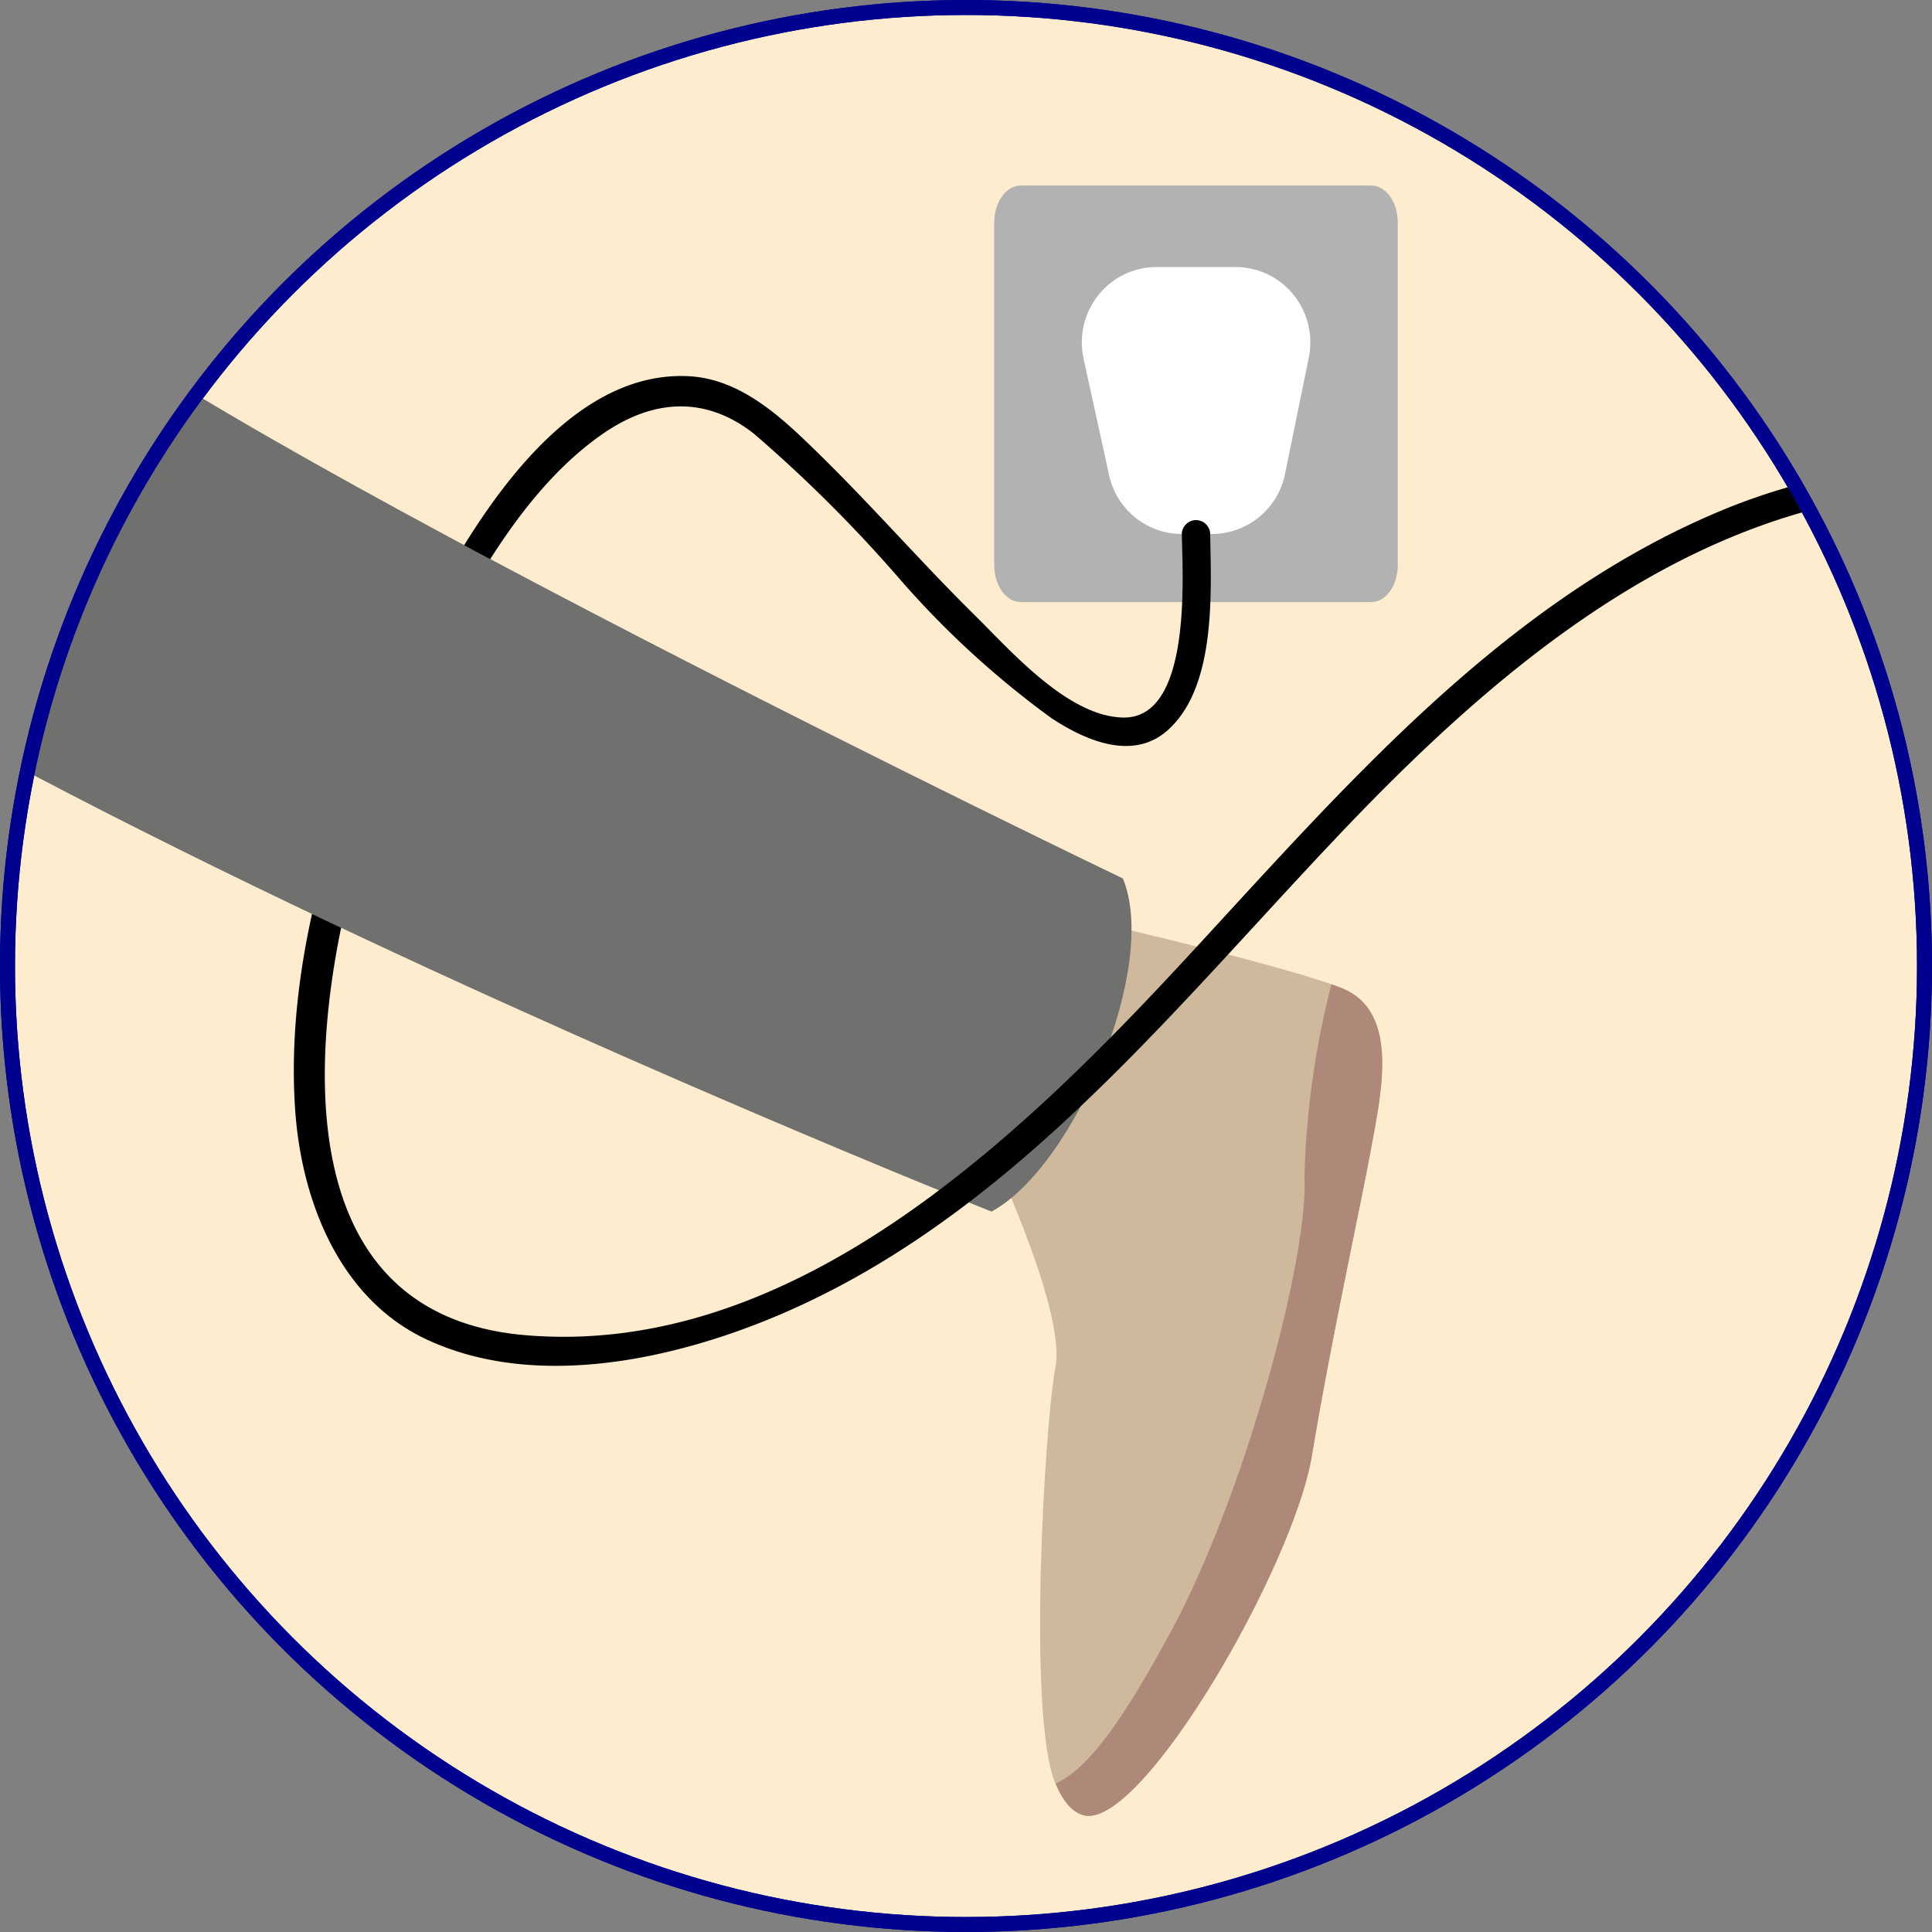 <svg xmlns="http://www.w3.org/2000/svg" xmlns:xlink="http://www.w3.org/1999/xlink" width="258" height="258" viewBox="0 0 258 258">
  <rect x="0" y="0" width="258" height="258" fill="#808080" stroke="none"/>
  <defs>
    <clipPath id="clip-path">
      <ellipse id="Ellipse_438" data-name="Ellipse 438" cx="128" cy="128" rx="128" ry="128" fill="none"/>
    </clipPath>
    <clipPath id="clip-path-2">
      <path id="Path_7733" data-name="Path 7733" d="M83.769,111.96c-2.872,4.644-5.208,9.165-6.882,12.523a162.04,162.04,0,0,0-13.478,36.742c1.692.8,3.384,1.61,5.069,2.4q.965-4.763,2.354-9.561a154.157,154.157,0,0,1,13.734-33.253c1.327-2.364,2.589-4.465,3.825-6.394C86.832,113.6,85.3,112.779,83.769,111.96Z" transform="translate(-63.409 -111.96)" fill="none"/>
    </clipPath>
    <clipPath id="clip-path-3">
      <path id="Path_7743" data-name="Path 7743" d="M58.47,75.06V209.811H1118.292V75.06Zm24.265,32.42A155.065,155.065,0,0,0,69,140.736q-1.374,4.8-2.354,9.561-2.529-1.188-5.069-2.4a161.937,161.937,0,0,1,13.478-36.742c1.674-3.361,4.007-7.882,6.882-12.523q2.291,1.228,4.6,2.459c-1.23,1.923-2.486,4.036-3.825,6.394Z" transform="translate(-58.47 -75.06)" fill="none"/>
    </clipPath>
  </defs>
  <g id="Untitled-5-02" transform="translate(1.35 1)" style="mix-blend-mode: normal;isolation: isolate">
    <g id="Layer_1" data-name="Layer 1" transform="translate(-0.35)">
      <g id="Group_2141" data-name="Group 2141" transform="translate(0)">
        <ellipse id="Ellipse_437" data-name="Ellipse 437" cx="128" cy="128" rx="128" ry="128" transform="translate(0)" fill="#feecce"/>
        <ellipse id="Ellipse_437-2" data-name="Ellipse 437" cx="128" cy="128" rx="128" ry="128" transform="translate(0)" fill="none" stroke="#00008f" stroke-width="2"/>
        <g id="Group_2140" data-name="Group 2140" transform="translate(0)" clip-path="url(#clip-path)">
          <g id="Group_2139" data-name="Group 2139" transform="translate(-73.078 -204.327)">
            <g id="Group_2133" data-name="Group 2133" transform="translate(113.149 275.831)" clip-path="url(#clip-path-2)">
              <g id="Group_2132" data-name="Group 2132" transform="translate(-1.831 -22.29)" style="mix-blend-mode: multiply;isolation: isolate">
                <path id="Path_7732" data-name="Path 7732" d="M1117.307,164.711c-27.363-33.408-67.216-50.6-109.025-56.26-46.65-6.311-94.432-.339-140.275,9.043-47.144,9.651-93.27,23.683-139.081,38.4-33.021,10.609-66.3,23.427-100.511,29.61-14.335,2.593-28.6.982-42.875-1.348C563,180.476,540.745,175,518.7,169.084c-43.11-11.574-86.685-24.475-127.826-42.07-9.121-3.9-17.718-8.758-26.572-13.235a308.832,308.832,0,0,0-43.975-18.855c-22.87-7.4-46.814-9.3-69.381.161-29.234,12.255-50.313,37.043-71.42,59.85-22.341,24.129-52.54,53.206-88.106,50.194-32.833-2.783-28.867-40.856-22.279-63.866a154.989,154.989,0,0,1,13.793-33.4c4.8-8.54,10.7-17.467,18.83-23.105,6.667-4.611,13.623-5.123,20.143-.039a188,188,0,0,1,19.6,19.548,121.617,121.617,0,0,0,20.157,18.456c4.513,2.977,10.886,5.8,15.568,1.59,6.473-5.825,5.758-18.42,5.637-26.177a1.894,1.894,0,0,0-3.787,0c.088,5.48,1.389,24.707-7.853,24.514-7.391-.161-14.956-8.892-19.778-13.642-7.088-6.992-13.64-14.524-20.755-21.492-4.925-4.822-10.46-10.192-17.712-10.46C95.519,76.385,83,98.854,76.395,112.13c-9.351,18.789-17.221,41.654-15.712,63.006.865,12.2,5.985,25.151,17.524,30.553,13.561,6.355,30.552,3.179,43.954-1.985,32.365-12.487,54.37-40.543,77.6-65.06C219.5,117.806,243.239,97.1,272.549,93c28.5-3.992,57.08,8.091,82.2,20.284,10.454,5.06,20.516,10.966,31.129,15.678,7.329,3.257,14.8,6.195,22.3,9.017,21.317,8.037,42.978,15.181,64.73,21.867,24.05,7.388,48.3,14.211,72.774,20.016a386.341,386.341,0,0,0,59.472,10.57,116.975,116.975,0,0,0,37.258-4.063c16.538-4.048,32.806-9.228,49.03-14.4,43.369-13.827,86.552-28.261,130.6-39.775,47.635-12.449,96.691-22.326,146.063-22.451,43.216-.107,88.562,7.963,123.616,35.17a143.537,143.537,0,0,1,22.929,22.486c1.56,1.9,4.222-.825,2.678-2.709h0Z" transform="translate(-60.497 -77.043)"/>
              </g>
            </g>
            <g id="Group_2136" data-name="Group 2136" transform="translate(0 0)">
              <g id="Group_2135" data-name="Group 2135">
                <path id="Path_7734" data-name="Path 7734" d="M203.647,190.364l-36.19-16.944-16.721,24.707s38.52,16.372,40.709,17.819a17.658,17.658,0,0,1,8.332,15.717l.4,34.283a3.33,3.33,0,0,0,6.117,1.066l25.989-58.579c1.686-3.792-9.356-12.985-13.843-15.015l-14.808-3.054Z" transform="translate(17.533 141.662)" fill="#fdcfc0"/>
                <g id="Group_2134" data-name="Group 2134" transform="translate(203.291 325.942)">
                  <path id="Path_7735" data-name="Path 7735" d="M219.84,310.246c7.765,1.578,27.89-33.217,30.346-48.11s6.57-33.67,7.923-41.112,3.793-18.182-3.978-21.281c-.4-.152-.847-.333-1.35-.5-9.159-3.224-33.774-8.826-33.774-8.826l-12.808,28.8s11.263,23.183,9.733,31.143c-1.421,7.421-3.8,46.711,0,55.62,1,2.381,2.28,3.935,3.9,4.266Z" transform="translate(-206.2 -190.42)" fill="#ceb99c"/>
                  <path id="Path_7736" data-name="Path 7736" d="M225.524,315.24c7.765,1.578,27.89-33.218,30.346-48.11s6.57-33.67,7.923-41.112,3.793-18.182-3.978-21.281c-.4-.152-.847-.333-1.35-.5a115.834,115.834,0,0,0-3.6,25.713c.568,10.7-7.944,42.523-17.927,60.9-6.691,12.333-11.028,18.119-15.3,20.126C222.62,313.344,223.888,314.909,225.524,315.24Z" transform="translate(-211.88 -195.414)" fill="#ae8879"/>
                </g>
                <path id="Path_7737" data-name="Path 7737" d="M-74.561-314.1S-50.59-225.029-55.61-213.584c-17.618,40.153-58.145,118.957-60.178,139.19C-119.48-37.5,88.649,45.185,88.649,45.185c11.06-6,22.391-32.777,17.542-44.484,0,0-123.645-59.338-146.5-80.217,8.212-20.745,76.246-108.056,76.246-108.056,27.086-30.643,18.522-83.557.2-120.26l-28.458-12.1-82.242,5.843Z" transform="translate(115.837 319.937)" fill="#70706e"/>
              </g>
              <path id="Path_7738" data-name="Path 7738" d="M-20.287,56.51S-47.553,75.234-61.54,66.262Z" transform="translate(95.816 183.907)" fill="#545454"/>
              <path id="Path_7739" data-name="Path 7739" d="M-19.439,50.006S-51.772,56.462-61.19,42.68Z" transform="translate(95.687 188.905)" fill="#545454"/>
            </g>
            <path id="Path_7740" data-name="Path 7740" d="M259.042,37.23H212.216c-1.945,0-3.531,2.209-3.531,4.935v45.75c0,2.727,1.571,4.935,3.531,4.935h46.826c1.945,0,3.531-2.209,3.531-4.935V42.165C262.573,39.439,261,37.23,259.042,37.23Z" transform="translate(-3.838 190.875)" fill="#b2b2b2"/>
            <path id="Path_7741" data-name="Path 7741" d="M244.582,89.924h-4.04a9.963,9.963,0,0,1-9.709-7.888l-3.4-15.512a10.154,10.154,0,0,1,1.953-8.477,9.9,9.9,0,0,1,7.757-3.766h10.619a9.9,9.9,0,0,1,7.715,3.708,10.15,10.15,0,0,1,2.026,8.4L254.333,81.9a9.977,9.977,0,0,1-9.742,8.022Z" transform="translate(-10.651 184.714)" fill="#fff"/>
            <g id="Group_2138" data-name="Group 2138" transform="translate(110.033 252.264)" clip-path="url(#clip-path-3)">
              <g id="Group_2137" data-name="Group 2137" transform="translate(1.282 1.277)" style="mix-blend-mode: multiply;isolation: isolate">
                <path id="Path_7742" data-name="Path 7742" d="M1117.307,164.711c-27.363-33.408-67.216-50.6-109.025-56.26-46.65-6.311-94.432-.339-140.275,9.043-47.144,9.651-93.27,23.683-139.081,38.4-33.021,10.609-66.3,23.427-100.511,29.61-14.335,2.593-28.6.982-42.875-1.348C563,180.476,540.745,175,518.7,169.084c-43.11-11.574-86.685-24.475-127.826-42.07-9.121-3.9-17.718-8.758-26.572-13.235a308.832,308.832,0,0,0-43.975-18.855c-22.87-7.4-46.814-9.3-69.381.161-29.234,12.255-50.313,37.043-71.42,59.85-22.341,24.129-52.54,53.206-88.106,50.194-32.833-2.783-28.867-40.856-22.279-63.866a154.989,154.989,0,0,1,13.793-33.4c4.8-8.54,10.7-17.467,18.83-23.105,6.667-4.611,13.623-5.123,20.143-.039a188,188,0,0,1,19.6,19.548,121.617,121.617,0,0,0,20.157,18.456c4.513,2.977,10.886,5.8,15.568,1.59,6.473-5.825,5.758-18.42,5.637-26.177a1.894,1.894,0,0,0-3.787,0c.088,5.48,1.389,24.707-7.853,24.514-7.391-.161-14.956-8.892-19.778-13.642-7.088-6.992-13.64-14.524-20.755-21.492-4.925-4.822-10.46-10.192-17.712-10.46C95.519,76.385,83,98.854,76.395,112.13c-9.351,18.789-17.221,41.654-15.712,63.006.865,12.2,5.985,25.151,17.524,30.553,13.561,6.355,30.552,3.179,43.954-1.985,32.365-12.487,54.37-40.543,77.6-65.06C219.5,117.806,243.239,97.1,272.549,93c28.5-3.992,57.08,8.091,82.2,20.284,10.454,5.06,20.516,10.966,31.129,15.678,7.329,3.257,14.8,6.195,22.3,9.017,21.317,8.037,42.978,15.181,64.73,21.867,24.05,7.388,48.3,14.211,72.774,20.016a386.341,386.341,0,0,0,59.472,10.57,116.975,116.975,0,0,0,37.258-4.063c16.538-4.048,32.806-9.228,49.03-14.4,43.369-13.827,86.552-28.261,130.6-39.775,47.635-12.449,96.691-22.326,146.063-22.451,43.216-.107,88.562,7.963,123.616,35.17a143.537,143.537,0,0,1,22.929,22.486c1.56,1.9,4.222-.825,2.678-2.709h0Z" transform="translate(-60.497 -77.043)"/>
              </g>
            </g>
          </g>
        </g>
        <ellipse id="Ellipse_437-3" data-name="Ellipse 437" cx="128" cy="128" rx="128" ry="128" fill="none" stroke="#00008f" stroke-width="2"/>
      </g>
    </g>
  </g>
</svg>
